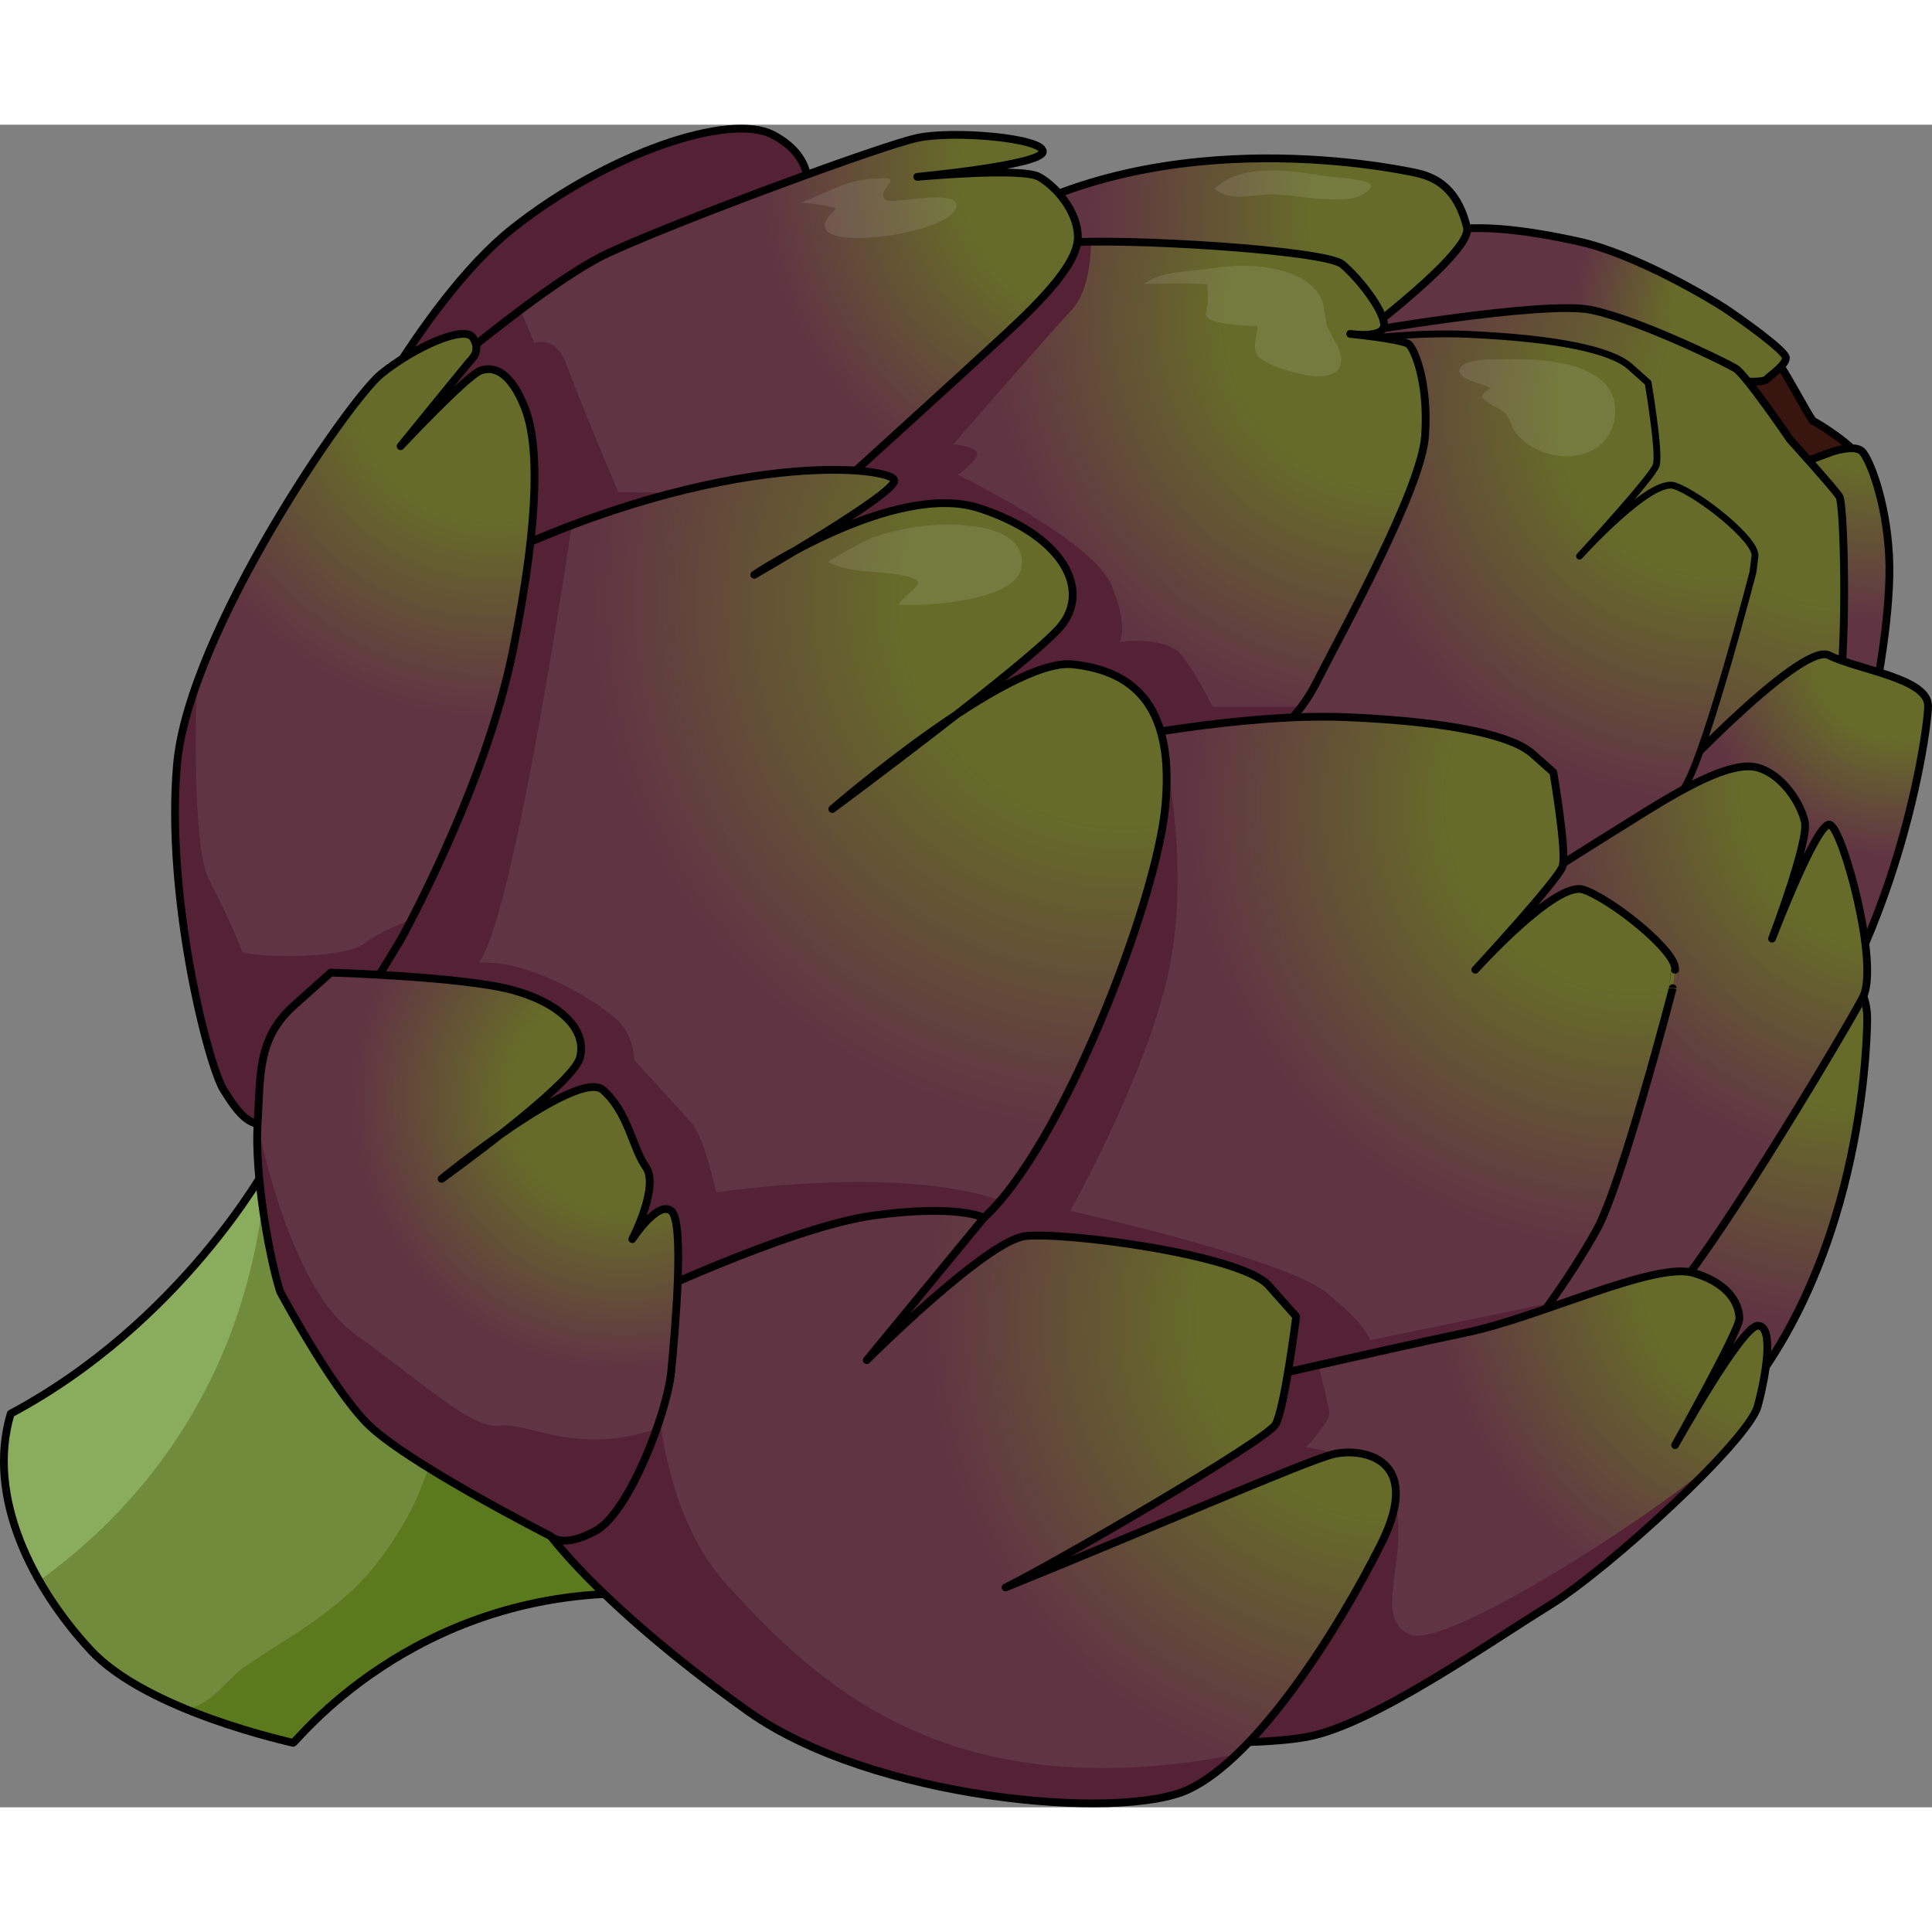 <?xml version="1.0" encoding="utf-8"?>
<!-- Created by: Science Figures, www.sciencefigures.org, Generator: Science Figures Editor -->
<!DOCTYPE svg PUBLIC "-//W3C//DTD SVG 1.1//EN" "http://www.w3.org/Graphics/SVG/1.1/DTD/svg11.dtd">
<svg version="1.1" id="Layer_1" xmlns="http://www.w3.org/2000/svg" xmlns:xlink="http://www.w3.org/1999/xlink" 
	 width="800px" height="800px" viewBox="0 0 248.247 216.201" enable-background="new 0 0 248.247 216.201"
	 xml:space="preserve">
<rect x="0" y="0" width="248.247" height="216.201" fill="#808080" stroke="none"/>
<g>
	<g>
		<path fill="#38150E" d="M227.767,29.702c0.787,0.263,4.855,8.27,5.25,8.4c0.393,0.131,5.906,3.544,5.906,4.987
			s-2.363,7.087-2.889,7.35s-9.055-2.756-9.188-3.675s-5.775-12.599-5.645-12.993c0.133-0.395,4.305-4.069,4.305-4.069H227.767z"/>
		<path fill="none" stroke="#000000" stroke-linecap="round" stroke-linejoin="round" stroke-miterlimit="10" d="M227.767,29.702
			c0.787,0.263,4.855,8.27,5.25,8.4c0.393,0.131,5.906,3.544,5.906,4.987s-2.363,7.087-2.889,7.35s-9.055-2.756-9.188-3.675
			s-5.775-12.599-5.645-12.993c0.133-0.395,4.305-4.069,4.305-4.069H227.767z"/>
		<radialGradient id="SVGID_1_" cx="241.664" cy="30.45" r="61.675" gradientUnits="userSpaceOnUse">
			<stop  offset="0.226" style="stop-color:#666B29"/>
			<stop  offset="0.538" style="stop-color:#613444"/>
		</radialGradient>
		<path fill="url(#SVGID_1_)" d="M241.021,72.751c0,0,2.1-10.37,1.707-17.457c-0.395-7.087-2.494-12.206-3.414-13.256
			c-0.918-1.05-3.936,0-3.936,0l-2.979,1.099c0,0-0.354,9.4,0,10.188s-0.156,19.426-0.156,19.426H241.021z"/>
		<path fill="none" stroke="#000000" stroke-linecap="round" stroke-linejoin="round" stroke-miterlimit="10" d="M241.021,72.751
			c0,0,2.1-10.37,1.707-17.457c-0.395-7.087-2.494-12.206-3.414-13.256c-0.918-1.05-3.936,0-3.936,0l-2.979,1.099
			c0,0-0.354,9.4,0,10.188s-0.156,19.426-0.156,19.426H241.021z"/>
		<radialGradient id="SVGID_2_" cx="223.997" cy="24.117" r="40.642" gradientUnits="userSpaceOnUse">
			<stop  offset="0.226" style="stop-color:#666B29"/>
			<stop  offset="0.538" style="stop-color:#613444"/>
		</radialGradient>
		<path fill="url(#SVGID_2_)" d="M221.597,32.72c0.229,0.042,0.506,0.083,0.813,0.121c1.639,0.204,4.127,0.32,4.568-0.121
			c0.525-0.524,2.494-1.837,2.494-2.756s-6.037-5.187-7.875-6.399s-11.418-6.928-18.637-8.533s-14.043-2.393-18.375-1.08
			s-14.832,9.205-14.832,9.205s-0.656,3.789-1.051,4.839c-0.393,1.05,14.438,4.936,15.357,5.027
			C184.978,33.115,221.369,32.678,221.597,32.72z"/>
		<path fill="none" stroke="#000000" stroke-linecap="round" stroke-linejoin="round" stroke-miterlimit="10" d="M221.597,32.72
			c0.229,0.042,0.506,0.083,0.813,0.121c1.639,0.204,4.127,0.32,4.568-0.121c0.525-0.524,2.494-1.837,2.494-2.756
			s-6.037-5.187-7.875-6.399s-11.418-6.928-18.637-8.533s-14.043-2.393-18.375-1.08s-14.832,9.205-14.832,9.205
			s-0.656,3.789-1.051,4.839c-0.393,1.05,14.438,4.936,15.357,5.027C184.978,33.115,221.369,32.678,221.597,32.72z"/>
		<radialGradient id="SVGID_3_" cx="237.344" cy="37.367" r="107.403" gradientUnits="userSpaceOnUse">
			<stop  offset="0.226" style="stop-color:#666B29"/>
			<stop  offset="0.538" style="stop-color:#613444"/>
		</radialGradient>
		<path fill="url(#SVGID_3_)" d="M173.492,26.878c0,0,24.867-4.377,31.02-3.069c6.15,1.308,17.152,6.696,18.486,7.502
			c1.332,0.806,7,9.139,7,9.139s5.664,6.276,6.332,7.305s1,18.694,0,25.028s-8.469,17.667-9.234,18.667s-22.305,8.995-21.869,6.831
			L173.492,26.878z"/>
		<path fill="none" stroke="#000000" stroke-linecap="round" stroke-linejoin="round" stroke-miterlimit="10" d="M173.492,26.878
			c0,0,24.867-4.377,31.02-3.069c6.15,1.308,17.152,6.696,18.486,7.502c1.332,0.806,7,9.139,7,9.139s5.664,6.276,6.332,7.305
			s1,18.694,0,25.028s-8.469,17.667-9.234,18.667s-22.305,8.995-21.869,6.831L173.492,26.878z"/>
		
			<radialGradient id="SVGID_4_" cx="3247.555" cy="3859.931" r="49.03" gradientTransform="matrix(0.223 -0.975 -0.975 -0.223 3283.315 4094.856)" gradientUnits="userSpaceOnUse">
			<stop  offset="0.226" style="stop-color:#666B29"/>
			<stop  offset="0.538" style="stop-color:#613444"/>
		</radialGradient>
		<path fill="url(#SVGID_4_)" d="M212.187,87.151c0.283-0.736,19.131-20.844,22.811-18.979c3.676,1.865,12.797,2.949,12.748,6.527
			c-0.047,3.58-4.691,37.193-25.281,55.828C222.464,130.528,190.189,144.186,212.187,87.151z"/>
		<path fill="none" stroke="#000000" stroke-linecap="round" stroke-linejoin="round" stroke-miterlimit="10" d="M212.187,87.151
			c0.283-0.736,19.131-20.844,22.811-18.979c3.676,1.865,12.797,2.949,12.748,6.527c-0.047,3.58-4.691,37.193-25.281,55.828
			C222.464,130.528,190.189,144.186,212.187,87.151z"/>
		<radialGradient id="SVGID_5_" cx="221.012" cy="36.581" r="93.792" gradientUnits="userSpaceOnUse">
			<stop  offset="0.226" style="stop-color:#666B29"/>
			<stop  offset="0.538" style="stop-color:#613444"/>
		</radialGradient>
		<path fill="url(#SVGID_5_)" d="M160.462,29.783c0,0,16.066-3.368,27.984-2.851c11.92,0.519,18.656,2.072,20.988,4.146
			c2.332,2.074,2.332,2.074,2.332,2.074s1.555,9.067,1.037,10.622s-9.846,11.66-9.846,11.66s9.068-10.064,12.178-9.048
			s10.623,6.976,10.363,9.048c-0.258,2.073-0.258,2.073-0.258,2.073s-5.701,22.023-8.551,27.206
			c-2.85,5.182-8.293,12.956-10.883,14.77c-2.592,1.813-37.053,9.586-41.717,10.363c-4.664,0.778-29.797,1.296-29.797,1.296
			l-11.66-29.797l20.47-32.648L160.462,29.783z"/>
		<radialGradient id="SVGID_6_" cx="188.498" cy="11.449" r="89.782" gradientUnits="userSpaceOnUse">
			<stop  offset="0.226" style="stop-color:#666B29"/>
			<stop  offset="0.538" style="stop-color:#613444"/>
		</radialGradient>
		<path fill="url(#SVGID_6_)" d="M164.246,34.7c0.783-0.113,25.252-17.5,24.252-21.5s-3-6.25-6.5-7s-35-7.102-57.751,8.824
			C124.246,15.024,103.746,43.45,164.246,34.7z"/>
		<path fill="none" stroke="#000000" stroke-linecap="round" stroke-linejoin="round" stroke-miterlimit="10" d="M164.246,34.7
			c0.783-0.113,25.252-17.5,24.252-21.5s-3-6.25-6.5-7s-35-7.102-57.751,8.824C124.246,15.024,103.746,43.45,164.246,34.7z"/>
		
			<radialGradient id="SVGID_7_" cx="3209.016" cy="3858.232" r="89.778" gradientTransform="matrix(0.223 -0.975 -0.975 -0.223 3283.315 4094.856)" gradientUnits="userSpaceOnUse">
			<stop  offset="0.226" style="stop-color:#666B29"/>
			<stop  offset="0.538" style="stop-color:#613444"/>
		</radialGradient>
		<path fill="url(#SVGID_7_)" d="M208.187,126.007c0.283-0.736,22.68-20.721,26.357-18.855c3.676,1.865,5.426,4.315,5.377,7.894
			c-0.047,3.58-0.867,35.704-21.457,54.339C218.464,169.384,186.189,183.042,208.187,126.007z"/>
		<path fill="none" stroke="#000000" stroke-linecap="round" stroke-linejoin="round" stroke-miterlimit="10" d="M208.187,126.007
			c0.283-0.736,22.68-20.721,26.357-18.855c3.676,1.865,5.426,4.315,5.377,7.894c-0.047,3.58-0.867,35.704-21.457,54.339
			C218.464,169.384,186.189,183.042,208.187,126.007z"/>
		
			<path fill="none" stroke="#000000" stroke-width="0.878" stroke-linecap="round" stroke-linejoin="round" stroke-miterlimit="10" d="
			M160.462,29.783c0,0,16.066-3.368,27.984-2.851c11.92,0.519,18.656,2.072,20.988,4.146c2.332,2.074,2.332,2.074,2.332,2.074
			s1.555,9.067,1.037,10.622s-9.846,11.66-9.846,11.66s9.068-10.064,12.178-9.048s10.623,6.976,10.363,9.048
			c-0.258,2.073-0.258,2.073-0.258,2.073s-5.701,22.023-8.551,27.206c-2.85,5.182-8.293,12.956-10.883,14.77
			c-2.592,1.813-37.053,9.586-41.717,10.363c-4.664,0.778-29.797,1.296-29.797,1.296l-11.66-29.797l20.47-32.648L160.462,29.783z"/>
		<radialGradient id="SVGID_8_" cx="179.123" cy="24.964" r="96.055" gradientUnits="userSpaceOnUse">
			<stop  offset="0.226" style="stop-color:#666B29"/>
			<stop  offset="0.538" style="stop-color:#613444"/>
		</radialGradient>
		<path fill="url(#SVGID_8_)" d="M159.511,81.416c0,0,6.188-2.932,9.625-9.716s13.521-24.889,13.98-31.764s-1.375-11-2.063-11.688
			s-7.563-1.37-7.563-1.37s4.354,0.684,4.354-1.15s-3.178-5.959-5.369-7.792c-2.193-1.833-28.088-3.438-36.109-2.75
			s-24.063,15.354-24.063,15.354l-16.148,14.74l-6.081,23.53l1.968,20.854c0,0,10.865,11.458,11.553,11.688
			c0.687,0.229,46.254-15.343,46.254-15.343L159.511,81.416z"/>
		<path fill="#542234" d="M149.849,86.01l9.662-4.595c0,0,4.279-2.038,7.699-6.627h-11.402c0,0-1.9-3.944-3.945-6.573
			s-8.033-1.754-8.033-1.754s1.314-1.606-1.023-7.304c-2.336-5.697-19.721-14.171-19.721-14.171s2.629-1.898,2.483-2.775
			c-0.145-0.877-3.068-1.169-3.068-1.169s12.564-14.462,15.193-17.237c2.629-2.774,2.482-8.768,2.482-8.773
			c-1.498,0.018-2.797,0.067-3.809,0.154c-8.021,0.688-24.063,15.354-24.063,15.354l-16.148,14.74l-6.081,23.53l1.968,20.854
			c0,0,10.865,11.458,11.553,11.688C104.281,101.583,149.849,86.01,149.849,86.01z"/>
		<path fill="none" stroke="#000000" stroke-linecap="round" stroke-linejoin="round" stroke-miterlimit="10" d="M159.511,81.416
			c0,0,6.188-2.932,9.625-9.716s13.521-24.889,13.98-31.764s-1.375-11-2.063-11.688s-7.563-1.37-7.563-1.37s4.354,0.684,4.354-1.15
			s-3.178-5.959-5.369-7.792c-2.193-1.833-28.088-3.438-36.109-2.75s-24.063,15.354-24.063,15.354l-16.148,14.74l-6.081,23.53
			l1.968,20.854c0,0,10.865,11.458,11.553,11.688c0.687,0.229,46.254-15.343,46.254-15.343L159.511,81.416z"/>
		<path fill="#542234" d="M103.701,8.621c0,0,1.17-4.403-4.385-7.318S78.104,3.651,65.905,13.298S42.4,46.335,42.4,46.335
			l8.384,15.787l15.121-7.526l24.169-23.285"/>
		<path fill="none" stroke="#000000" stroke-linecap="round" stroke-linejoin="round" stroke-miterlimit="10" d="M103.701,8.621
			c0,0,1.17-4.403-4.385-7.318S78.104,3.651,65.905,13.298S42.4,46.335,42.4,46.335l8.384,15.787l15.121-7.526l24.169-23.285"/>
		<radialGradient id="SVGID_9_" cx="141.866" cy="6.249" r="81.726" gradientUnits="userSpaceOnUse">
			<stop  offset="0.226" style="stop-color:#666B29"/>
			<stop  offset="0.538" style="stop-color:#613444"/>
		</radialGradient>
		<path fill="url(#SVGID_9_)" d="M107.746,46.45c0,0,16.413-14.893,21.457-19.571c5.043-4.679,9.295-9.179,9.295-12.429
			s-2.752-6.5-5-7.75c-2.252-1.25-15.533,0-15.641,0c-0.11,0,16.141-1.5,16.141-3.25S122.465,0.7,117.856,1.7
			c-4.61,1-30.359,10.5-39.61,14.75c-9.249,4.25-29.249,22-29.249,22l-3.41,16.75l12.41,16.5l38.158-19L107.746,46.45z"/>
		<path fill="#542234" d="M105.462,47.682l-26.021-0.494c0,0-5.195-12.277-6.611-16.291c-1.417-4.014-4.147-2.834-4.147-2.834
			l-1.816-4.254l0,0C58.102,30.372,48.997,38.45,48.997,38.45l-3.41,16.75l12.41,16.5l38.158-19L105.462,47.682z"/>
		<path fill="none" stroke="#000000" stroke-linecap="round" stroke-linejoin="round" stroke-miterlimit="10" d="M107.746,46.45
			c0,0,16.413-14.893,21.457-19.571c5.043-4.679,9.295-9.179,9.295-12.429s-2.752-6.5-5-7.75c-2.252-1.25-15.533,0-15.641,0
			c-0.11,0,16.141-1.5,16.141-3.25S122.465,0.7,117.856,1.7c-4.61,1-30.359,10.5-39.61,14.75c-9.249,4.25-29.249,22-29.249,22
			l-3.41,16.75l12.41,16.5l38.158-19L107.746,46.45z"/>
		
			<radialGradient id="SVGID_10_" cx="3091.439" cy="3915.473" r="91.115" gradientTransform="matrix(0.269 -0.962 -0.949 -0.272 3128.324 4124.43)" gradientUnits="userSpaceOnUse">
			<stop  offset="0.226" style="stop-color:#666B29"/>
			<stop  offset="0.538" style="stop-color:#613444"/>
		</radialGradient>
		<path fill="url(#SVGID_10_)" d="M187.244,103.492c0,0,18.547-11.737,24.344-15.316s11.209-6.443,14.293-5.559
			c3.088,0.885,5.434,4.416,6.016,6.922c0.582,2.505-4.172,14.944-4.203,15.049c-0.027,0.105,5.762-15.122,7.422-14.646
			c1.662,0.477,6.432,18.013,4.246,22.176c-2.189,4.162-17.602,30.089-24.121,37.832s-36.184,12.25-36.184,12.25l-16.816-1.28
			l-12.33-16.434l28.287-31.543L187.244,103.492z"/>
		
			<path fill="none" stroke="#000000" stroke-width="0.993" stroke-linecap="round" stroke-linejoin="round" stroke-miterlimit="10" d="
			M187.244,103.492c0,0,18.547-11.737,24.344-15.316s11.209-6.443,14.293-5.559c3.088,0.885,5.434,4.416,6.016,6.922
			c0.582,2.505-4.172,14.944-4.203,15.049c-0.027,0.105,5.762-15.122,7.422-14.646c1.662,0.477,6.432,18.013,4.246,22.176
			c-2.189,4.162-17.602,30.089-24.121,37.832s-36.184,12.25-36.184,12.25l-16.816-1.28l-12.33-16.434l28.287-31.543L187.244,103.492
			z"/>
		<radialGradient id="SVGID_11_" cx="210.123" cy="87.115" r="106.807" gradientUnits="userSpaceOnUse">
			<stop  offset="0.226" style="stop-color:#666B29"/>
			<stop  offset="0.538" style="stop-color:#613444"/>
		</radialGradient>
		<path fill="url(#SVGID_11_)" d="M141.171,79.374c0,0,18.293-3.836,31.867-3.246c13.572,0.59,21.244,2.359,23.9,4.721
			c2.654,2.361,2.654,2.361,2.654,2.361s1.771,10.326,1.182,12.097s-11.213,13.278-11.213,13.278s10.326-11.461,13.867-10.304
			s12.098,7.943,11.803,10.304s-0.295,2.36-0.295,2.36s-6.492,25.08-9.736,30.981c-3.246,5.901-9.443,14.754-12.393,16.819
			c-2.951,2.065-42.195,10.916-47.506,11.802s-33.932,1.476-33.932,1.476l-13.277-33.932l23.31-37.179L141.171,79.374z"/>
		<path fill="#542234" d="M199.15,151.416l-23.137,4.768c0,0-0.229-1.893-5.756-6.233c-5.529-4.341-32.744-10.381-32.744-10.381
			s9.168-16.216,12.396-29.625s-0.129-28.569-0.129-28.569l-0.65-3.415c-4.736,0.739-7.959,1.414-7.959,1.414l-19.769,21.539
			l-23.31,37.179l13.277,33.932c0,0,28.622-0.59,33.932-1.476s44.555-9.736,47.506-11.802
			C194.337,157.675,196.738,154.777,199.15,151.416z"/>
		<path fill="none" stroke="#000000" stroke-linecap="round" stroke-linejoin="round" stroke-miterlimit="10" d="M141.171,79.374
			c0,0,18.293-3.836,31.867-3.246c13.572,0.59,21.244,2.359,23.9,4.721c2.654,2.361,2.654,2.361,2.654,2.361
			s1.771,10.326,1.182,12.097s-11.213,13.278-11.213,13.278s10.326-11.461,13.867-10.304s12.098,7.943,11.803,10.304
			s-0.295,2.36-0.295,2.36s-6.492,25.08-9.736,30.981c-3.246,5.901-9.443,14.754-12.393,16.819
			c-2.951,2.065-42.195,10.916-47.506,11.802s-33.932,1.476-33.932,1.476l-13.277-33.932l23.31-37.179L141.171,79.374z"/>
		<radialGradient id="SVGID_12_" cx="144.366" cy="61.191" r="126.832" gradientUnits="userSpaceOnUse">
			<stop  offset="0.226" style="stop-color:#666B29"/>
			<stop  offset="0.538" style="stop-color:#613444"/>
		</radialGradient>
		<path fill="url(#SVGID_12_)" d="M46.162,118.322c0,0-15.342-46.916,15.935-61.964s52.816-12.393,52.816-10.622
			S96.914,57.833,96.914,57.833s17.998-12.097,28.916-8.557c10.918,3.54,14.461,10.621,10.328,15.343
			c-4.131,4.722-29.212,23.311-29.212,23.311s22.531-19.474,30.888-18.589c8.355,0.885,13.076,5.901,11.896,18.294
			s-13.277,43.67-23.309,52.816c-10.033,9.146-34.228,14.163-50.751,10.622S51.179,143.403,46.162,118.322z"/>
		<path fill="#542234" d="M92.042,137.2c0,0-1.545-7-3.045-8.771s-7.5-8.229-7.5-8.229s0-3-2-5s-11-8-18-7.5
			c4.012-5.068,10.165-44.205,11.979-56.239c-3.622,1.375-7.423,2.993-11.38,4.897c-31.276,15.048-15.935,61.964-15.935,61.964
			c5.017,25.081,12.984,29.211,29.508,32.752s40.719-1.476,50.751-10.622c0.699-0.638,1.408-1.393,2.125-2.232
			C115.252,133.583,92.042,137.2,92.042,137.2z"/>
		<path fill="none" stroke="#000000" stroke-linecap="round" stroke-linejoin="round" stroke-miterlimit="10" d="M46.162,118.322
			c0,0-15.342-46.916,15.935-61.964s52.816-12.393,52.816-10.622S96.914,57.833,96.914,57.833s17.998-12.097,28.916-8.557
			c10.918,3.54,14.461,10.621,10.328,15.343c-4.131,4.722-29.212,23.311-29.212,23.311s22.531-19.474,30.888-18.589
			c8.355,0.885,13.076,5.901,11.896,18.294s-13.277,43.67-23.309,52.816c-10.033,9.146-34.228,14.163-50.751,10.622
			S51.179,143.403,46.162,118.322z"/>
		<radialGradient id="SVGID_13_" cx="230.084" cy="147.294" r="84.791" gradientUnits="userSpaceOnUse">
			<stop  offset="0.226" style="stop-color:#666B29"/>
			<stop  offset="0.538" style="stop-color:#613444"/>
		</radialGradient>
		<path fill="url(#SVGID_13_)" d="M156.666,162.288c0,0,22.314-5.143,31.717-7.082c9.404-1.939,24.195-9.147,29.213-7.672
			c5.016,1.476,5.9,4.426,5.9,5.901s-8.256,16.229-8.256,16.229s8.551-15.343,10.617-15.343c2.064,0,1.18,5.901,0,10.327
			c-1.182,4.426-19.182,20.95-26.852,25.671c-7.672,4.721-22.545,15.221-30.982,16.818s-30.393,0.295-32.162,0
			s-17.702-13.277-17.998-14.163s8.851-12.983,8.851-12.983L156.666,162.288z"/>
		<path fill="#542234" d="M181.279,194.033c-4.973-1.833-0.393-9.687-1.914-16.397c-1.523-6.711-11.57-7.688-11.57-7.688
			s3.143-3.272,3.012-4.45s-1.389-6.117-1.389-6.117l0,0c-6.939,1.568-12.752,2.908-12.752,2.908l-29.951,17.703
			c0,0-5.508,7.287-7.837,10.963c1.639,2.329,3.61,5.09,5.588,7.833c4.71,3.84,10.382,8.182,11.396,8.351
			c1.77,0.295,23.725,1.598,32.162,0s23.311-12.098,30.982-16.818c5.564-3.424,16.559-13.057,22.631-19.779
			C215.91,176.5,186.251,195.866,181.279,194.033z"/>
		<path fill="none" stroke="#000000" stroke-linecap="round" stroke-linejoin="round" stroke-miterlimit="10" d="M156.666,162.288
			c0,0,22.314-5.143,31.717-7.082c9.404-1.939,24.195-9.147,29.213-7.672c5.016,1.476,5.9,4.426,5.9,5.901
			s-8.256,16.229-8.256,16.229s8.551-15.343,10.617-15.343c2.064,0,1.18,5.901,0,10.327c-1.182,4.426-19.182,20.95-26.852,25.671
			c-7.672,4.721-22.545,15.221-30.982,16.818s-30.393,0.295-32.162,0s-17.702-13.277-17.998-14.163s8.851-12.983,8.851-12.983
			L156.666,162.288z"/>
		<radialGradient id="SVGID_14_" cx="63.548" cy="32.595" r="80.978" gradientUnits="userSpaceOnUse">
			<stop  offset="0.226" style="stop-color:#666B29"/>
			<stop  offset="0.538" style="stop-color:#613444"/>
		</radialGradient>
		<path fill="url(#SVGID_14_)" d="M51.473,104.749c0,0,10.866-19.474,14.433-37.178s3.271-26.852,1.501-31.277
			s-3.836-5.311-5.606-4.721S51.473,41.31,51.473,41.31s8.033-9.9,8.605-10.571s1.777-1.608,0.706-3.351s-7.638,1.272-11.792,4.623
			S24.246,65.2,22.746,82.2s4,38.689,6,41.845s4.5,7.155,9,1.655S51.473,104.749,51.473,104.749z"/>
		<path fill="#542234" d="M52.835,102.19c-1.441,0.496-4.018,1.513-6.027,3.02c-2.95,2.212-15.487,1.722-15.733,0.983
			s-1.721-4.425-4.179-9.096c-2.453-4.661-1.585-25.308-1.581-25.394c-1.357,3.771-2.29,7.354-2.568,10.496
			c-1.5,17,4,38.689,6,41.845s4.5,7.155,9,1.655s13.727-20.951,13.727-20.951S51.989,103.822,52.835,102.19z"/>
		<path fill="none" stroke="#000000" stroke-linecap="round" stroke-linejoin="round" stroke-miterlimit="10" d="M51.473,104.749
			c0,0,10.866-19.474,14.433-37.178s3.271-26.852,1.501-31.277s-3.836-5.311-5.606-4.721S51.473,41.31,51.473,41.31
			s8.033-9.9,8.605-10.571s1.777-1.608,0.706-3.351s-7.638,1.272-11.792,4.623S24.246,65.2,22.746,82.2s4,38.689,6,41.845
			s4.5,7.155,9,1.655S51.473,104.749,51.473,104.749z"/>
		<radialGradient id="SVGID_15_" cx="178.842" cy="153.849" r="110.879" gradientUnits="userSpaceOnUse">
			<stop  offset="0.226" style="stop-color:#666B29"/>
			<stop  offset="0.538" style="stop-color:#613444"/>
		</radialGradient>
		<path fill="url(#SVGID_15_)" d="M80.116,151.799c0,0,21.225-10.169,32.142-11.644s14.164,0.296,14.164,0.296l-15.049,18.294
			c0,0,15.342-15.343,20.36-15.934c5.016-0.591,27.736,2.364,31.277,6.346c3.539,3.981,3.539,3.981,3.539,3.981
			s-1.475,11.803-2.654,13.868s-28.662,17.999-34.691,20.949c19.643-7.967,38.525-16.228,42.068-17.113
			c3.541-0.886,11.803,0.294,6.195,11.507c-5.605,11.213-15.936,27.441-24.785,31.572c-8.852,4.131-40.76,1.18-56.526-10.032
			s-29.634-24.489-30.224-31.866S74.531,156.656,80.116,151.799z"/>
		<path fill="#708B3B" d="M34.348,133.716c0,0-11.046,20.212-32.974,31.907c-3.216,10.817,2.942,22.471,10.251,30.365
			s25.745,11.829,26.037,11.929c0.294,0.1,15.173-19.512,43.818-19.197C77.681,139.569,34.348,133.716,34.348,133.716z"/>
		<path fill="#5B7A1E" d="M67.313,163.579c-1.095,0.013-1.972,0.047-2.343,0.081c-3.521,0.321-6.675,3.643-8.507,6.431
			c-1.636,2.492-2.341,5.498-3.741,8.114c-1.959,3.658-4.468,7.307-7.497,10.146c-4.349,4.075-9.115,6.597-13.945,9.91
			c-2.121,1.455-5.25,6.242-8.288,4.941c7.213,3.091,14.488,4.652,14.671,4.715c0.294,0.1,15.173-19.512,43.818-19.197
			c-0.747-9.682-3.035-17.678-6.218-24.285C74.896,163.673,70.295,163.543,67.313,163.579z"/>
		<path fill="#89AC5D" d="M34.118,134.119c-1.657,2.857-12.609,20.766-32.744,31.505c-2.152,7.24-0.097,14.85,3.685,21.461
			C29.432,169.438,33.564,145.069,34.118,134.119z"/>
		<path fill="none" stroke="#000000" stroke-linecap="round" stroke-linejoin="round" stroke-miterlimit="10" d="M34.348,133.716
			c0,0-11.046,20.212-32.974,31.907c-3.216,10.817,2.942,22.471,10.251,30.365s25.745,11.829,26.037,11.929
			c0.294,0.1,15.173-19.512,43.818-19.197C77.681,139.569,34.348,133.716,34.348,133.716z"/>
		<path fill="#542234" d="M93.666,187.917C83,176.45,84.332,156.183,84.332,156.183l-16.136,8.251
			c-1.534,2.503-2.465,5.082-2.265,7.59c0.59,7.377,14.458,20.654,30.224,31.866s47.674,14.163,56.526,10.032
			c2.018-0.942,4.113-2.519,6.213-4.516C120.922,216.763,104.332,199.383,93.666,187.917z"/>
		<path fill="none" stroke="#000000" stroke-linecap="round" stroke-linejoin="round" stroke-miterlimit="10" d="M80.116,151.799
			c0,0,21.225-10.169,32.142-11.644s14.164,0.296,14.164,0.296l-15.049,18.294c0,0,15.342-15.343,20.36-15.934
			c5.016-0.591,27.736,2.364,31.277,6.346c3.539,3.981,3.539,3.981,3.539,3.981s-1.475,11.803-2.654,13.868
			s-28.662,17.999-34.691,20.949c19.643-7.967,38.525-16.228,42.068-17.113c3.541-0.886,11.803,0.294,6.195,11.507
			c-5.605,11.213-15.936,27.441-24.785,31.572c-8.852,4.131-40.76,1.18-56.526-10.032s-29.634-24.489-30.224-31.866
			S74.531,156.656,80.116,151.799z"/>
		<radialGradient id="SVGID_16_" cx="80.23" cy="124.951" r="64.887" gradientUnits="userSpaceOnUse">
			<stop  offset="0.226" style="stop-color:#666B29"/>
			<stop  offset="0.538" style="stop-color:#613444"/>
		</radialGradient>
		<path fill="url(#SVGID_16_)" d="M35.997,149.95c-1.5-4.75-3.3-15.387-2.899-21.568c0.399-6.182-0.101-10.932,4.648-15.182
			c4.751-4.25,4.751-4.25,4.751-4.25s17.066,0.5,23.408,2.25c6.341,1.75,9.592,5.25,8.592,8.75s-17.751,15.5-17.751,15.5
			s17.5-14.311,20.751-11.405c3.249,2.905,3.749,7.405,5.5,9.905c1.749,2.5-1.751,9.25-1.751,9.25s3.251-5.012,5-3.631
			c1.751,1.381,0.5,15.381,0,20.631s-5.399,18.165-9.749,20.5s-5.747,0.656-5.747,0.656S51.746,171.7,46.997,166.7
			C42.246,161.7,35.997,149.95,35.997,149.95z"/>
		<path fill="#542234" d="M35.997,149.95c0,0,6.249,11.75,11,16.75c4.749,5,23.753,14.656,23.753,14.656s1.397,1.679,5.747-0.656
			c2.859-1.535,5.955-7.64,7.884-13.135c-10.327,3.493-16.558-0.877-20.119-0.401c-3.688,0.492-10.079-5.654-18.675-11.8
			s-12.489-26.982-12.489-26.982C32.697,134.563,34.497,145.2,35.997,149.95z"/>
		<path fill="none" stroke="#000000" stroke-linecap="round" stroke-linejoin="round" stroke-miterlimit="10" d="M35.997,149.95
			c-1.5-4.75-3.3-15.387-2.899-21.568c0.399-6.182-0.101-10.932,4.648-15.182c4.751-4.25,4.751-4.25,4.751-4.25
			s17.066,0.5,23.408,2.25c6.341,1.75,9.592,5.25,8.592,8.75s-17.751,15.5-17.751,15.5s17.5-14.311,20.751-11.405
			c3.249,2.905,3.749,7.405,5.5,9.905c1.749,2.5-1.751,9.25-1.751,9.25s3.251-5.012,5-3.631c1.751,1.381,0.5,15.381,0,20.631
			s-5.399,18.165-9.749,20.5s-5.747,0.656-5.747,0.656S51.746,171.7,46.997,166.7C42.246,161.7,35.997,149.95,35.997,149.95z"/>
	</g>
	<path opacity="0.1" fill="#FFFFFF" d="M170.279,24.645c-0.168-1.097-0.215-2.1-0.988-3.119c-2.641-3.486-9.232-3.805-13.137-3.125
		c-2.84,0.494-6.777,0.231-9.135,2.061c2.691-0.043,5.443-0.117,8.123,0.026c0.057,1.213,0.158,2.515-0.182,3.665
		c-0.469,1.595,5.57,1.707,6.6,1.692c0.045,1.193-0.742,2.76,0.041,3.843c0.912,1.258,5.066,2.322,6.58,2.563
		c1.279,0.204,3.463,0.16,4.008-1.236c0.715-1.831-1.25-3.669-1.705-5.353C170.39,25.312,170.33,24.974,170.279,24.645z"/>
	<path opacity="0.1" fill="#FFFFFF" d="M175.304,7.27c1.838,0.46,0.316,1.476-0.623,1.896c-1.195,0.536-2.787,0.448-4.063,0.422
		c-2.555-0.053-5.115-0.702-7.666-0.614c-2.109,0.072-5.205,0.875-6.852-0.766c3.088-3.026,8.988-2.479,12.857-1.801
		C170.99,6.763,173.343,6.78,175.304,7.27z"/>
	<path opacity="0.1" fill="#FFFFFF" d="M114.455,9.781c1.367,0.169,9.031-1.525,8.414,0.849c-0.796,3.062-15.101,5.373-16.707,2.888
		c-0.676-1.05,0.629-1.965,1.242-2.773c-1.387-0.474-2.925-0.515-4.404-0.794c3.528-1.232,5.754-2.982,9.692-3.011
		c0.272-0.002,1.521-0.181,1.687,0.107c0.207,0.361-0.816,1.293-0.87,1.759C113.42,9.583,113.711,9.689,114.455,9.781z"/>
	<path opacity="0.1" fill="#FFFFFF" d="M194.74,39.571c-0.529-0.674-0.631-1.592-1.146-2.259c-0.631-0.817-1.289-0.877-2.059-1.425
		c-1.211-0.86-1.721-0.854,0.014-2.032c-0.834-0.592-4.553-1.091-3.963-2.521c0.604-1.463,5.404-1.152,6.609-1.183
		c4.463-0.111,13.568,0.555,13.342,6.726C207.281,43.849,198.289,44.089,194.74,39.571z"/>
	<path opacity="0.1" fill="#FFFFFF" d="M119.679,51.454c3.767-0.297,12.461-0.021,11.571,5.48
		c-0.695,4.298-12.484,4.99-15.798,4.728c1.391-2.105,4.607-2.918,0.43-3.767c-3.139-0.638-6.482-0.188-9.432-1.683
		c-0.291-0.147,5.229-3.037,5.699-3.191c2.248-0.74,4.629-1.265,6.984-1.517C119.301,51.487,119.482,51.469,119.679,51.454z"/>
</g>
</svg>